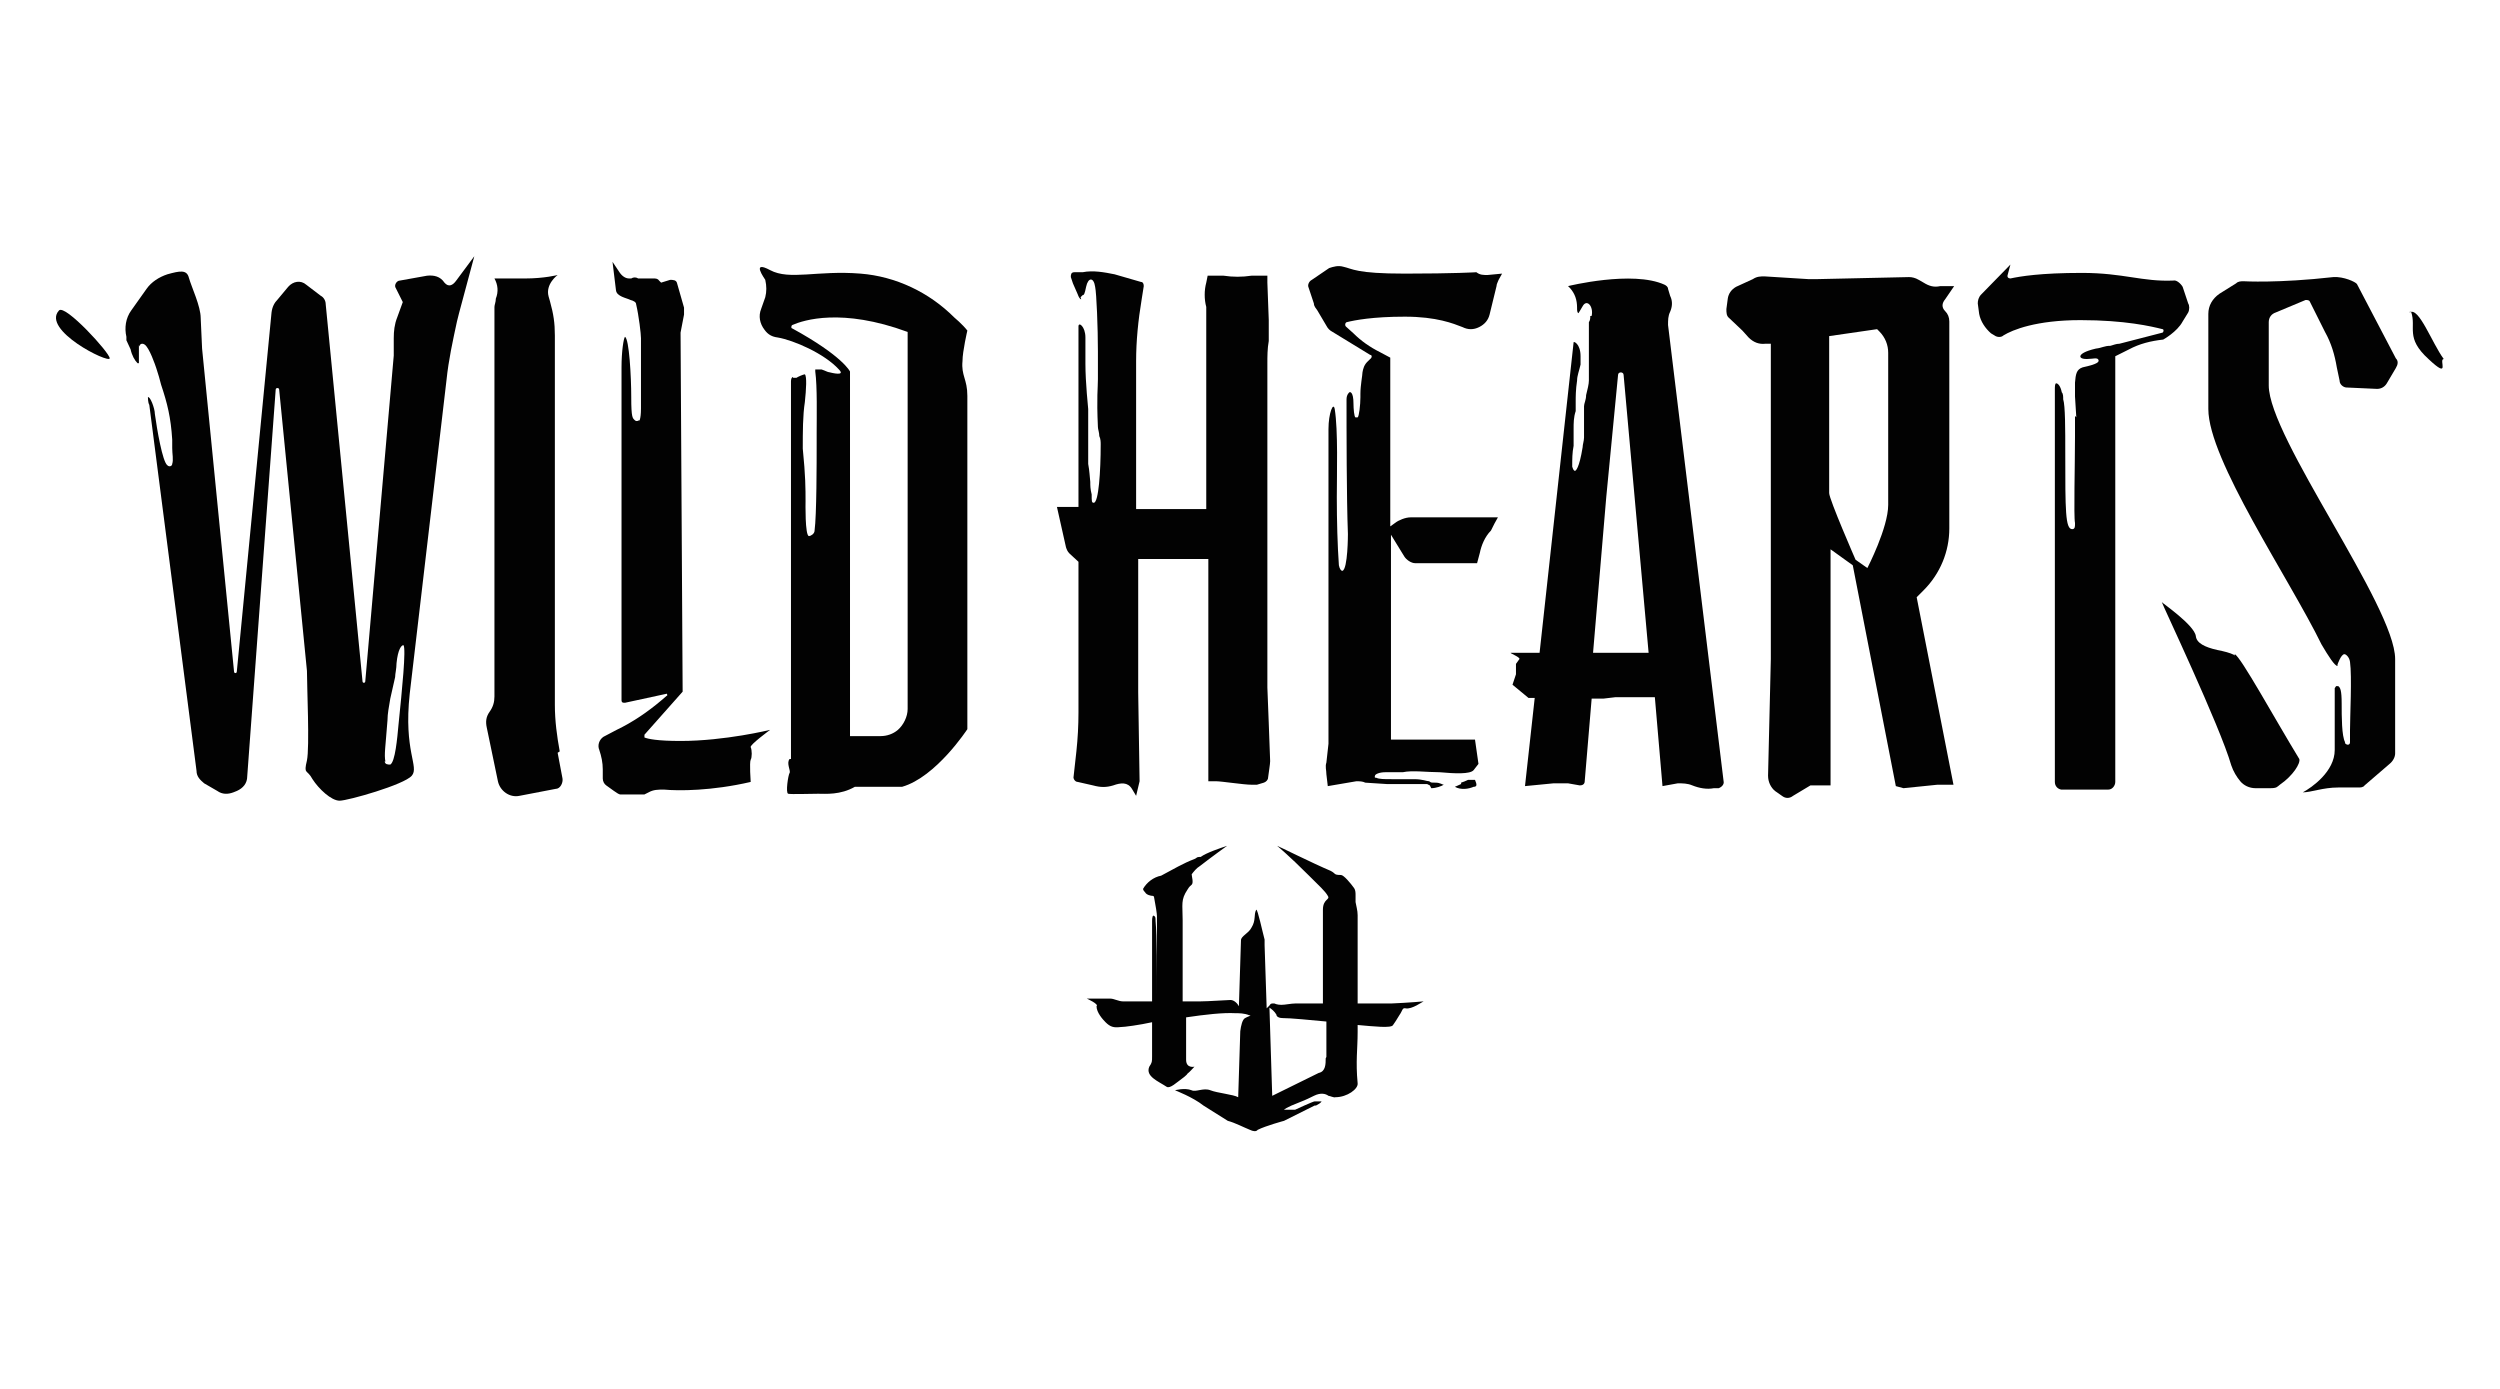 <?xml version="1.0" encoding="UTF-8"?><svg id="Layer_2" xmlns="http://www.w3.org/2000/svg" viewBox="0 0 360 200"><defs><style>.cls-1{fill:#020202;}</style></defs><path class="cls-1" d="M167,144.8c-.3,0-.4-1-.4-1.7,0-2.8,0-8.4-.2-10.5,0-.4,0-.6-.2-.7-.2-.2-.3.2-.3.7v11.6h-4.2c-.6,0-1.3-.4-1.8-.4s-2,0-2.3,0h-1.1s1.8.8,1.4,1.1c0,.9.9,1.9,1.3,2.3.7.7,1.2.8,2.1.7.6,0,2.8-.3,4.6-.7v4.9c0,.8,0,.9-.4,1.5-.6,1.4,1.3,2.1,2.5,2.9.5.3,1.4-.6,2.5-1.4.2-.2.4-.3.5-.5.4-.3.7-.7,1-1,0,0-1.2.3-1.2-1v-6.1c2.7-.4,5.3-.7,7.1-.6.5,0,1.3,0,2,.3.5,0-.3.2-.6.4-.4.2-.6,1.1-.7,1.9l-.3,9.5c-.7-.4-3-.6-4-1s-2.1.3-2.7,0c-1-.4-2.4,0-2.4,0,0,0,2.6,1,4.1,2.2l3.5,2.2c1.1.3,2.2.9,3.2,1.3.4.2.9.3,1.1,0,1.2-.6,3.8-1.3,3.8-1.3,0,0,2.4-1.2,4.4-2.2,0,0,0,0,.2,0,.8-.4.8-.6.8-.6,0,0-.8,0-1,0s-2.6,1.1-2.8,1.2h-1.6c0,0,.2-.3,2.3-1.1.8-.3,1.6-.7,2-.9,1-.5,1.7-.3,2.1,0,.2,0,.8.3,1,.2,1.7,0,3.3-1.2,3.2-2-.3-3.2,0-4.9,0-7.4v-1c2.3.2,4.9.5,5.1,0,.5-.7.7-1.1.9-1.4.5-.7.4-1.1.9-1,.9.2,2.5-1,2.6-1,0,0-2.2.2-4.6.3h-4.9v-12.7c0-.7-.2-1.3-.3-1.9,0-.3,0-.8,0-1,0-.3,0-.7-.2-1-.5-.7-1.5-1.9-1.9-1.9-1.1,0-.7-.2-1.5-.6-2.6-1.1-7.6-3.6-7.7-3.6,0,0,1.6,1.3,4.6,4.3,1.5,1.5,2.3,2.2,2.7,2.9.4.6-.7.4-.7,2v13.5h-3.9c-.7,0-1.5.2-2.1.2s-1-.2-1-.2c-.5,0-.5,0-.7.3l-.4.4-.3-9.1v-.8c-.3-1.1-1-4.4-1.2-4.3-.4.7,0,1.5-.7,2.6-.4.8-1.5,1.2-1.5,1.8l-.3,9.5c-.2-.4-.7-.9-1.2-.9s-3.2.2-4.3.2h-2.6v-11.7c0-2.3-.3-2.9.7-4.4.3-.5.4-.5.6-.7.3-.3,0-1.2,0-1.5.3-.4.7-.9,1.2-1.2,1.8-1.4,3.9-2.9,3.9-2.9-.9.3-3,1-3.8,1.6h-.2c-.4,0-.4.2-.7.3-1.6.6-3.1,1.5-4.8,2.4-1.1.2-2.1,1-2.6,1.9,0,.2.2.4.3.5h0c.2.4.9.5,1,.5s.3,0,.3.3c.2,1,.4,2.3.4,2.6v12c0,.6,0,1-.4,1h.4ZM190.9,152.4c0,.8,0,1.9-1,2.1-1.4.7-6.7,3.3-6.7,3.3l-.4-12.7c.3.2.7.5,1,1,0,.3.4.5.8.5,1.3,0,4.2.3,6.4.5v5.1h0Z"/><path class="cls-1" d="M206.1,113.5c.7,0,1.5-.3,1.8-.5-.2,0-.5-.3-1.2-.3s-.6,0-.9-.2c-.4,0-.9-.3-2.2-.3h-3.2c-1.1,0-1.8,0-2.2-.2-.2,0-.3,0-.2-.3,0-.2.6-.5,1.5-.5s1.7,0,2.5,0c1.4-.3,3.4,0,5.3,0,2.2.2,4.4.3,4.9-.3l.7-.9-.5-3.5h-12.1v-29.5l1.9,3.1c.3.5,1,1,1.6,1h8.9l.4-1.5c.2-1,.7-2.3,1.6-3.2l.5-1,.5-.9h-12.6c-.7,0-1.7.4-2.2.8l-.7.5v-24.3l-1.5-.8c-1.4-.7-2.7-1.6-3.8-2.7l-1-.9c-.3-.2-.2-.6,0-.7,1.2-.3,3.8-.8,8.4-.8s7,1,8.3,1.5c.8.4,1.6.4,2.4,0s1.3-1,1.5-1.8l1-4.1c0-.3.2-.6.3-.9l.5-.9-2.1.2c-.6,0-1.1,0-1.6-.4,0,0-3.2.2-10.3.2s-7.5-.7-8.9-1c-.7-.2-1.4,0-2,.2l-2.5,1.7c-.4.2-.6.7-.5,1l.8,2.4c0,.4.3.7.5,1l1.3,2.2c.2.4.5.7.9.9l5.4,3.3c.3,0,.3.4,0,.6l-.2.2c-.7.6-.8,1.2-.9,1.7,0,.4-.3,1.9-.3,3.1v.5c0,1.1-.2,2.8-.4,2.9h-.3c-.2,0-.3-1.3-.3-2,0-1.7-.5-1.7-.6-1.6,0,0-.4.3-.4,1,0,4.4,0,14.2.2,19.4,0,0,0,5.1-.8,5.3h0c-.2,0-.4-.3-.5-.8-.2-2.8-.3-6.4-.3-9.8s.2-9.6-.3-12.7c-.2-1.1-.9.6-.9,2.9v45.3l-.3,2.7c-.2.6,0,1.1,0,1.7l.2,1.7,4.1-.7c.5,0,.9,0,1.3.2l3.1.2h4.8c.2,0,.5,0,1,0h0l.4.2Z"/><path class="cls-1" d="M210.4,112.9c-.4.2-.7.3-.9.4.9.5,2,.3,2.7,0,.5,0,.5-.3.2-1h-1c-.4.2-.7.3-1,.4h0Z"/><path class="cls-1" d="M155.7,43.1c-.2,0-.4-.4-.5-.7l-.7-1.6-.3-.9c0-.3,0-.7.5-.7h1.2c1.5-.3,3.1,0,4.6.3l3.8,1.1c.3,0,.4.3.4.6l-.3,1.9c-.5,3-.8,6-.8,8.9v21.3h10.1v-26.6c0-.5,0-1,0-1.5v-1c-.3-1.1-.3-2.4,0-3.5l.2-1h2.3c1.3.2,2.7.2,4,0h2.3c0,0,0,1,0,1l.2,5.4v3c-.2,1.1-.2,2.2-.2,3.3v46.6s.4,10.2.4,10.6-.2,1.6-.3,2.4c0,.3-.3.6-.6.7l-1,.3h-.8c-1.1,0-4.3-.5-5.1-.5h-1.1v-32h-10.1v19.2l.2,12.8-.5,2.1-.6-1c-.6-1-1.6-.9-2.7-.5-1,.3-1.8.3-2.9,0l-2.2-.5c-.4,0-.7-.5-.6-.8l.4-3.6c.2-1.9.3-3.7.3-5.6v-21.7l-1.3-1.2c-.3-.3-.4-.6-.5-.9l-1.3-5.8h3.1v-26c0-.7,1,0,1,1.6v3.8c0,2.7.4,6.4.4,6.5v7.9c.2,1.1.2,1.7.3,2.6,0,.5,0,1,.2,1.8,0,1,0,1.2.3,1.2h0c.7,0,1-4.5,1-8.4,0-.3,0-.8-.2-1.2,0-.5-.2-1-.2-1.3-.2-4.4,0-5.6,0-6.9v-4c0-3.4-.2-8.4-.4-9.3-.2-1.4-1-1.4-1.3,0-.2,1-.3,1.2-.5,1.2h0l-.3.3Z"/><path class="cls-1" d="M298.8,59.9v3c0,4-.2,11.5,0,12.4v.2c0,.3,0,.7-.4.7-1,0-1-2.7-1-10.9,0-3.5,0-6.9-.3-7.8,0-.4,0-.8-.2-1-.2-1-.6-1.3-.8-1.3s-.2.5-.2.9v56.5c0,.6.4,1,.9,1.1h6.8c.6,0,1-.6,1-1.1v-61.3l2-1c1.5-.8,3.1-1.2,4.9-1.4h0s2-1.1,2.8-2.6l.8-1.3c.2-.4.2-1,0-1.3l-.8-2.4c-.3-.5-.9-1-1.3-.9-4.5.2-7.2-1.1-13.2-1.1s-8.9.5-10.3.8c-.3,0-.5-.2-.4-.5l.4-1.5-4.2,4.3c-.4.4-.5.9-.5,1.3l.2,1.5c.2,1.1.9,2.1,1.7,2.8l.5.3c.4.3,1,.3,1.3,0,1.3-.8,4.7-2.2,11.1-2.2s10.2.9,11.8,1.3c.2,0,.2.4,0,.5l-6.2,1.6c-.5,0-.9.2-1.3.3-.9,0-1.2.3-2.1.4-1.7.4-2.1.8-2.2,1s0,.5.9.5,1.6-.3,1.7.2c0,.2,0,.5-2.3,1-.9.3-1,1-1.1,2.2v2l.2,3.2h0v-.2Z"/><path class="cls-1" d="M321.7,94.3c-.6-.3-1.4-.5-2.4-.7-1.8-.4-3-1-3.1-2-.2-1.6-4.9-4.8-4.9-4.9,0,.2,8.4,17.9,10,23.5.3.9.8,1.7,1.3,2.3s1.3,1,2.2,1h2.1c1,0,1-.2,1.4-.5,1.9-1.3,3-3.1,2.8-3.7-3.6-5.9-8.4-14.7-9.3-15.1h0v.2Z"/><path class="cls-1" d="M337.7,106.9c-.5-.9-.5-3.7-.5-5.6s-.2-2.3-.5-2.5h-.3s0,0-.2.3v8.9c0,3.1-3.3,5.4-4.6,6.1,1.2,0,2.9-.7,5.1-.7h2.9c.3,0,.7,0,.9-.3l3.6-3.1c.5-.4.8-1,.8-1.5v-13.6c0-7.6-18.2-31.9-18.2-39.4v-9.1c0-.7.4-1.2,1-1.4l4.3-1.8c.2,0,.5,0,.6.2l2.2,4.4c.9,1.6,1.4,3.3,1.7,5.1l.4,1.9c0,.6.6,1,1,1l4.4.2c.6,0,1.1-.3,1.4-.8.4-.7.9-1.5,1.3-2.2.3-.5.4-1,0-1.4l-5.6-10.7c-.2-.3-1.9-1.1-3.4-1-8,.9-12.9.6-12.9.6-.4,0-.8,0-1.1.3l-2.4,1.5c-1,.7-1.6,1.7-1.6,2.9v13.7c0,7.3,11.6,24.3,16.3,33.9,1,1.7,1.9,3.1,2.3,3.1h0v-.2c0,0,.5-1.5,1-1.5h0c.2,0,.7.4.8,1.1.3,2.1,0,7.9,0,9.9v.7c0,.6,0,.9,0,1,0,.4-.5.5-.8,0h0v.2Z"/><path class="cls-1" d="M229,45.5c0,.3,0,.6-.2.9,0,1.1,0,2,0,3.1s0,2.9,0,5.3c0,.5-.2,1.3-.4,2.1,0,.7-.3,1.2-.3,1.6,0,.8,0,1.6,0,2.3s0,1.5,0,2.2c0,.5-.2,1-.2,1.4-.5,3.1-1,3.4-1.1,3.4h0c-.2,0-.3-.3-.4-.6,0-1.1,0-2,.2-3,0-.3,0-.7,0-1s0-1,0-1.4c0-.9,0-1.7.3-2.6v-1.4c0-.6,0-1.7.2-3,0-.7.3-1.4.5-2.3,0-.4,0-.9,0-1.2,0-1.8-1-2.2-1-2l-4.9,44.7h-4.1c-.4,0,1.3.6,1.2.9l-.5.7v1.5c0,0-.5,1.5-.5,1.5l2.3,1.9h.9l-1.4,12.7,4.1-.4h2.1l1.7.3c.4,0,.7-.2.7-.6l1-11.9h1.7l1.7-.2h5.7l1.1,12.8,2.2-.4c.7,0,1.4,0,2.1.3,1,.4,2.1.6,3.1.4h.7c.5-.2.8-.6.7-1l-8-65.7c0-.7,0-1.3.3-1.9.3-.7.4-1.5,0-2.3l-.3-1c0-.3-.3-.5-.5-.6-4.6-2.1-13.9.2-13.9.2l.3.3c.7.8,1,1.7,1,2.8h0c0,.4,0,.7.2.8,0,0,.5-.8.6-1,.6-1.1,1.6,0,1.3,1.4h0ZM229.4,94l1.9-22.4,1.7-17.6c0-.5.8-.5.8,0l3.6,40h-8Z"/><path class="cls-1" d="M281.2,41.2h-1.8c-.9.2-1.6,0-2.4-.5l-.7-.4c-.5-.3-1-.4-1.4-.4l-13.5.3h-.9l-6.4-.4c-.6,0-1.1,0-1.7.4l-2.4,1.1c-.7.4-1.1,1-1.2,1.7l-.2,1.5c0,.5,0,1,.4,1.3l1.9,1.8.9,1c.7.7,1.5,1,2.4.9h.8c0,0,0,45.4,0,45.4l-.4,16.8c0,.9.4,1.7,1,2.2l1,.7c.5.4,1.1.4,1.6,0l2.5-1.5h2.9v-34l3.2,2.3,6.2,31.8,1.1.3,4.9-.5h2.3c0,0-5.3-27-5.3-27l1-1c2.4-2.4,3.7-5.6,3.7-8.9v-29.8c0-.6-.2-1.1-.6-1.5-.5-.5-.5-1.1,0-1.7l1.3-1.9h-.2ZM271.9,72.7c0,3.3-3,9.1-3,9.1l-1.7-1.2s-3.8-8.7-3.8-9.6v-22.6l6.9-1,.3.3c.9.9,1.3,2,1.3,3.1v21.9h0Z"/><path class="cls-1" d="M347,45c1.3-.9,3.2,4.4,4.9,6.7-.8,0,1.1,3.1-2.2,0-3.4-3.1-1.7-4.5-2.5-6.8h-.2Z"/><path class="cls-1" d="M92,60.7s.3-.2.3-1.9v-10.1c0-.6-.3-3.2-.7-4.9,0-.3-.4-.5-.8-.6-.6-.3-2-.5-2.1-1.4h0l-.5-4.1,1,1.5c.4.6.9.9,1.4.9h.3c.3-.2.7-.2,1,0,.2,0,.4,0,.4,0h1.8c.3,0,.6,0,.8.3l.3.3,1.3-.4c.4,0,.9,0,1,.5l1,3.5c0,.3,0,.7,0,1l-.5,2.6.3,51.7-5.5,6.2c0,0,0,.4,0,.4.5.2,1.8.5,5.2.5,6.4,0,12.9-1.6,12.9-1.6,0,0-3,2.2-2.8,2.5.2.4.2,1.5,0,1.8-.2.4,0,3.2,0,3.2-5.6,1.3-10.4,1.3-12.5,1.1-.8,0-1.5,0-2.2.4l-.6.3c-.2,0-.3,0-.5,0h-3c-.3,0-1.4-.9-2-1.3-.3-.2-.5-.6-.5-1v-1.3c0-1-.2-1.9-.5-2.8-.3-.7,0-1.5.6-1.9l1.9-1c2.3-1.1,4.5-2.6,6.5-4.3l.7-.6c.2,0,0-.4,0-.3l-6,1.3c-.3,0-.5,0-.5-.4v-47.9c0-2.3.3-4.2.5-4.4.6.3.9,5.7.9,8.7s.2,3,.5,3.3.6,0,.7,0h0Z"/><path class="cls-1" d="M80.6,108.2c-.4-2.2-.7-4.4-.7-6.7v-53.2c0-1.8-.2-3.1-.7-4.9l-.2-.7c-.5-1.8,1.3-3.1,1.3-3.1,0,0-1.9.5-4.7.5h-4.4c.5.9.6,1.9.2,2.9h0c0,.5-.2.9-.2,1.2v56.1c0,.8-.2,1.5-.7,2.2-.5.7-.6,1.4-.4,2.3l1.6,7.7c.3,1.4,1.7,2.4,3.1,2.1l5.2-1c.7,0,1.1-.9,1-1.5l-.7-3.7h0Z"/><path class="cls-1" d="M114.2,54.3c-.2,0-.3.3-.3.6v54.4h-.2c-.5.6.2,1.7,0,2-.2.3-.6,2.9-.2,3s3.2,0,4.3,0,3.2.2,5.3-1h6.8c4.9-1.4,9.4-8.3,9.4-8.3v-48c0-2.4-.9-2.9-.7-5,0-1.4.7-4.4.7-4.4-.7-.9-1.9-1.9-1.9-1.9-3.6-3.6-8.4-5.9-13.5-6.3-6.2-.5-10.2,1-13-.5s-.8,1.2-.7,1.4c.2.9.2,1.7,0,2.5l-.6,1.7c-.4,1-.2,2.1.5,3,.5.7,1.1,1,1.9,1.1,2.3.4,6.7,2.3,8.8,4.6,1,1-1,.5-1.4.4-.2,0-.5-.2-1.1-.4-.5,0-.8,0-.9,0v.3c.3,2.2.2,6.4.2,8.9v1.5c0,2.6,0,10.3-.3,12.5,0,.5-.6.8-.8.8h0c-.6,0-.5-4.9-.5-5,0-1.8,0-3.6-.4-7.6,0-2.4,0-4.8.3-6.7.2-1.9.3-3.7,0-4-.2,0-1.1.4-1.2.5h-.5ZM130.7,102.1c0,1.1-.6,2.3-1.4,3-.7.6-1.6.9-2.5.9h-4.4v-52.5s-1-2.2-8.3-6.2c-.2,0-.2-.4,0-.5,1.6-.7,7.1-2.5,16.6,1v54.4h0Z"/><path class="cls-1" d="M20.1,49.9c0-.4.4-.5.7-.3.7.4,1.6,3.1,1.7,3.4.3.9.5,1.6.7,2.4.9,2.7,1.4,4.7,1.6,7.9,0,.4,0,.8,0,1.2,0,.9.2,1.7,0,2.3,0,.3-.4.5-.7.2-.7-.5-1.5-5.2-1.8-7.4,0-.8-.7-2.6-1-2.4,0,0,0,.8.2,1.1l6.8,52.7c0,.8.5,1.3,1.1,1.8l1.9,1.1c.7.5,1.5.5,2.3.2l.5-.2c.9-.4,1.5-1.1,1.5-2.1l4.1-55.7c0-.3.5-.3.5,0l4,40.5c0,2.3.4,11,0,12.9-.5,2.1,0,1.2.8,2.7.9,1.4,2.7,3.1,3.9,3.1s9.3-2.3,10.4-3.6-1.2-3.5-.3-11.8l5.3-45.2c.3-2.9.9-5.6,1.5-8.4l.3-1.2,2.2-8.2-2.6,3.5c-.5.7-1.1,1-1.7.3h0c-.6-.9-1.5-1.1-2.5-1l-3.9.7c-.5,0-.9.7-.6,1.1l1,2-.8,2.2c-.4,1-.5,2-.5,3v2.5l-4.1,46.9c0,.3-.4.3-.4,0l-5.3-54.3c0-.5-.3-1-.7-1.2l-2.1-1.6c-.8-.7-1.9-.5-2.6.3l-1.5,1.8c-.5.5-.8,1.1-.9,1.9l-5,51.7c0,.3-.4.3-.4,0l-4.6-46.5-.2-4.4c0-1.7-1.3-4.4-1.7-5.8-.3-1.2-1.3-1-3.1-.5-1.2.4-2.3,1.1-3,2.1l-2.2,3.1c-.8,1.1-1,2.5-.7,3.8v.5c0,0,.6,1.3.6,1.3.2.9.6,1.6,1,2h.2c0-.9,0-1.5,0-2h0v-.6ZM55.5,109.7c-.2-1.1,0-2,.3-6,0-.9.2-1.9.4-3.1l.7-3.1c0-.5.2-1.2.2-2,.2-2,.7-2.6,1-2.6h0c.4.5-.2,6.4-.7,11.3-.2,2.2-.5,5.5-1.2,5.9-.3,0-.8,0-.8-.5h0Z"/><path class="cls-1" d="M8.5,44.7c-2.6,2.8,7.2,7.7,7.3,6.9,0-.8-6.4-7.8-7.3-6.9Z"/></svg>